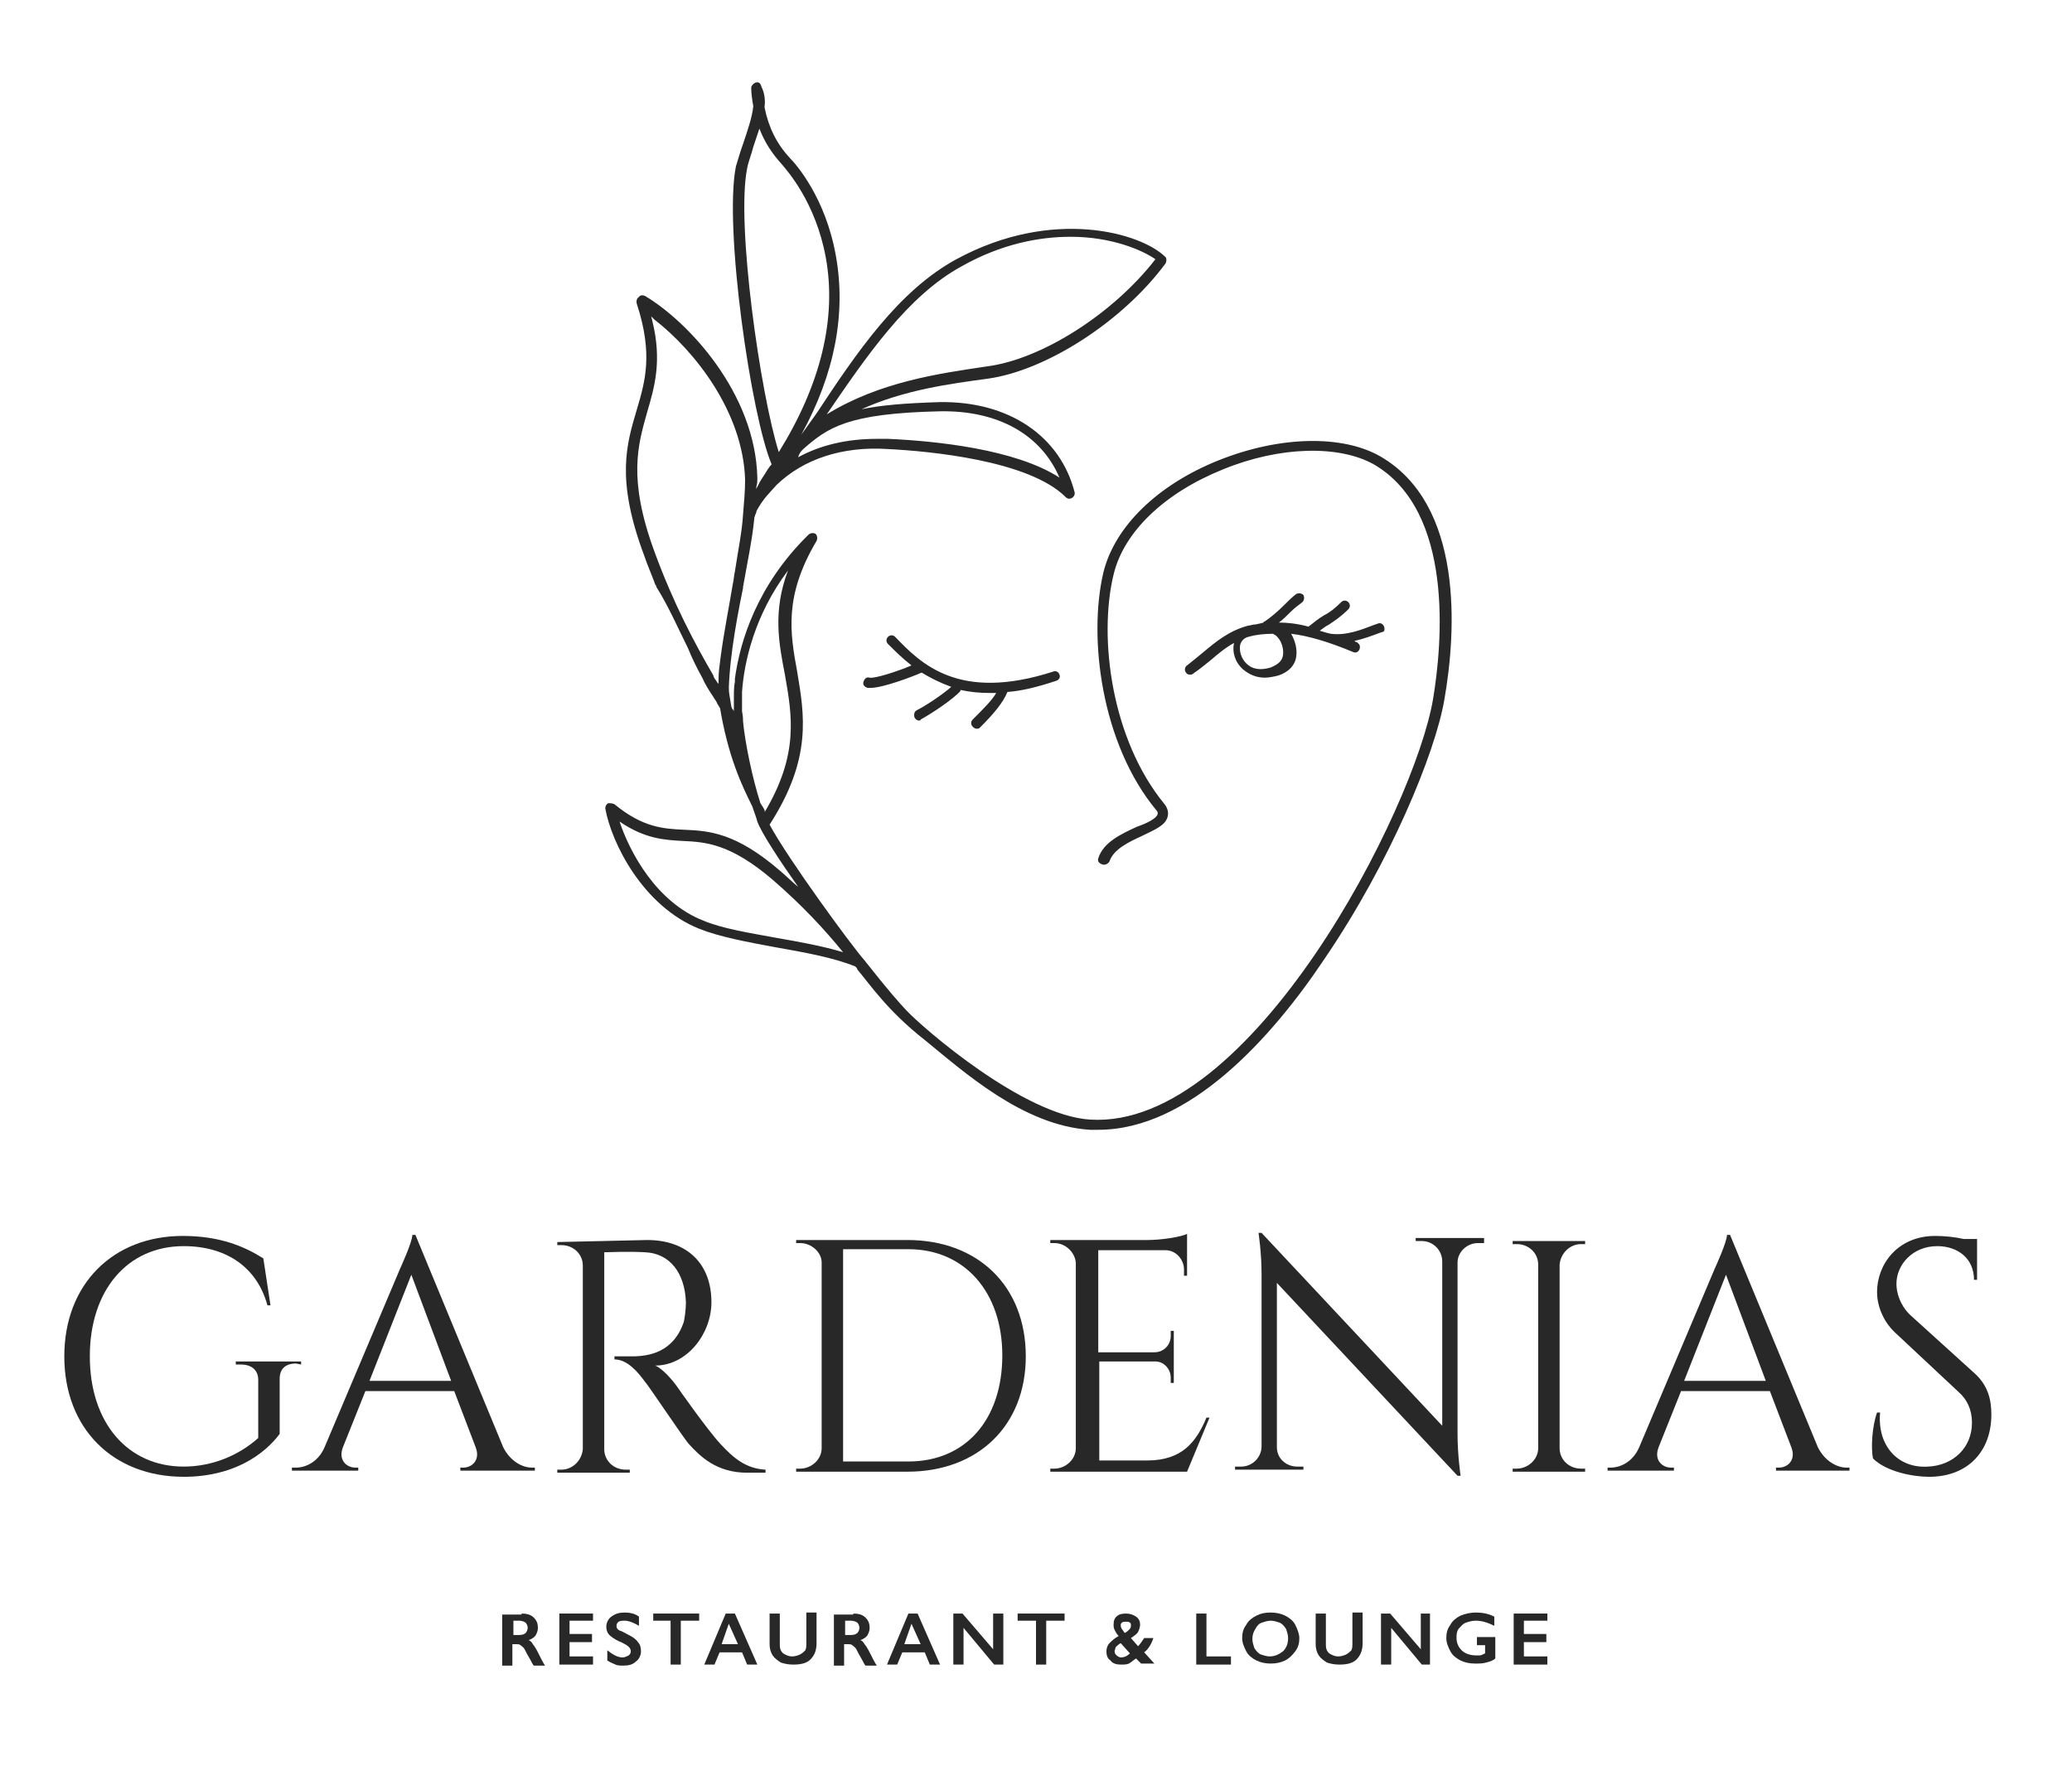 <svg xmlns="http://www.w3.org/2000/svg" xmlns:xlink="http://www.w3.org/1999/xlink" id="Layer_1" x="0px" y="0px" viewBox="0 0 203 173" style="enable-background:new 0 0 203 173;" xml:space="preserve"><style type="text/css">	.st0{clip-path:url(#SVGID_2_);fill:#282828;}</style><g>	<defs>		<rect id="SVGID_1_" x="-119" y="-59.8" width="439.5" height="310.8"></rect>	</defs>	<clipPath id="SVGID_2_">		<use xlink:href="#SVGID_1_" style="overflow:visible;"></use>	</clipPath>	<path class="st0" d="M51.1,158.1c0.5,0,0.9,0.1,1.2,0.4c0.3,0.3,0.4,0.6,0.4,1c0,0.3-0.1,0.5-0.2,0.7c-0.1,0.2-0.4,0.4-0.7,0.5   c0.2,0.1,0.3,0.2,0.4,0.4c0.1,0.1,0.3,0.4,0.5,0.8c0.3,0.6,0.5,1,0.7,1.3h-1.1c-0.1-0.1-0.2-0.3-0.3-0.5c-0.3-0.5-0.5-0.9-0.6-1.1   c-0.1-0.2-0.3-0.3-0.4-0.4c-0.1-0.1-0.3-0.1-0.4-0.1h-0.4v2.1h-1v-5H51.1z M50.9,160.2c0.3,0,0.5-0.1,0.6-0.2   c0.1-0.1,0.2-0.3,0.2-0.5c0-0.2-0.1-0.4-0.2-0.5c-0.1-0.1-0.4-0.2-0.6-0.2h-0.6v1.4H50.9z"></path>	<polygon class="st0" points="58.1,158.1 58.1,158.8 55.8,158.8 55.8,160.1 58,160.1 58,160.9 55.8,160.9 55.8,162.3 58.1,162.3    58.1,163.1 54.8,163.1 54.8,158.1  "></polygon>	<path class="st0" d="M61.2,158c0.5,0,1,0.1,1.4,0.4v0.9c-0.5-0.3-1-0.5-1.4-0.5c-0.2,0-0.4,0-0.6,0.1c-0.1,0.1-0.2,0.2-0.2,0.4   c0,0.2,0.1,0.4,0.4,0.5c0.1,0,0.4,0.2,0.8,0.4c0.4,0.2,0.7,0.4,0.9,0.7c0.2,0.2,0.3,0.5,0.3,0.9c0,0.4-0.2,0.8-0.5,1   c-0.3,0.3-0.7,0.4-1.2,0.4c-0.3,0-0.6,0-0.8-0.1c-0.2-0.1-0.5-0.2-0.8-0.4v-1c0.5,0.4,1,0.7,1.5,0.7c0.2,0,0.4-0.1,0.6-0.2   c0.1-0.1,0.2-0.2,0.2-0.4c0-0.2-0.1-0.4-0.4-0.6c-0.2-0.1-0.5-0.3-0.8-0.4c-0.4-0.2-0.7-0.4-0.9-0.6c-0.2-0.2-0.3-0.5-0.3-0.8   c0-0.4,0.2-0.8,0.5-1C60.3,158.1,60.7,158,61.2,158"></path>	<polygon class="st0" points="68.5,158.1 68.5,158.8 66.7,158.8 66.7,163.1 65.7,163.1 65.7,158.8 64,158.8 64,158.1  "></polygon>	<path class="st0" d="M72,158.1l2.2,5h-1l-0.5-1.2h-2.2l-0.5,1.2h-1l2.1-5H72z M70.7,161.1h1.6l-0.9-2L70.7,161.1z"></path>	<path class="st0" d="M76.4,158.1v2.9c0,0.3,0,0.5,0.1,0.7c0.1,0.2,0.2,0.3,0.4,0.4c0.2,0.1,0.4,0.2,0.7,0.2c0.3,0,0.6-0.1,0.8-0.2   c0.2-0.1,0.4-0.3,0.5-0.4c0.1-0.2,0.1-0.4,0.1-0.8v-2.9h1v3c0,0.7-0.2,1.2-0.6,1.6c-0.4,0.4-1,0.5-1.7,0.5c-0.5,0-0.9-0.1-1.2-0.2   c-0.3-0.2-0.6-0.4-0.8-0.7c-0.2-0.3-0.3-0.7-0.3-1.1v-3H76.4z"></path>	<path class="st0" d="M83.6,158.1c0.5,0,0.9,0.1,1.2,0.4c0.3,0.3,0.4,0.6,0.4,1c0,0.3-0.1,0.5-0.2,0.7c-0.1,0.2-0.4,0.4-0.7,0.5   c0.2,0.1,0.3,0.2,0.4,0.4c0.1,0.1,0.3,0.4,0.5,0.8c0.3,0.6,0.5,1,0.7,1.3h-1.1c-0.1-0.1-0.2-0.3-0.3-0.5c-0.3-0.5-0.5-0.9-0.6-1.1   c-0.1-0.2-0.3-0.3-0.4-0.4c-0.1-0.1-0.3-0.1-0.4-0.1h-0.4v2.1h-1v-5H83.6z M83.4,160.2c0.3,0,0.5-0.1,0.6-0.2   c0.1-0.1,0.2-0.3,0.2-0.5c0-0.2-0.1-0.4-0.2-0.5c-0.1-0.1-0.4-0.2-0.6-0.2h-0.6v1.4H83.4z"></path>	<path class="st0" d="M89.9,158.1l2.2,5h-1l-0.5-1.2h-2.2l-0.5,1.2h-1l2.1-5H89.9z M88.6,161.1h1.6l-0.9-2L88.6,161.1z"></path>	<polygon class="st0" points="94.3,158.1 97.3,161.6 97.3,158.1 98.3,158.1 98.3,163.1 97.4,163.1 94.4,159.5 94.4,163.1    93.4,163.1 93.4,158.1  "></polygon>	<polygon class="st0" points="104.3,158.1 104.3,158.8 102.5,158.8 102.5,163.1 101.5,163.1 101.5,158.8 99.7,158.8 99.7,158.1  "></polygon>	<path class="st0" d="M110.3,158.1c0.4,0,0.7,0.1,1,0.3c0.3,0.2,0.4,0.5,0.4,0.8c0,0.2-0.1,0.5-0.2,0.7s-0.4,0.4-0.7,0.6l0.7,0.8   c0.2-0.2,0.4-0.5,0.6-0.8h0.9c-0.2,0.6-0.5,1.1-0.9,1.4l1,1.1h-1.3l-0.5-0.5c-0.3,0.2-0.5,0.4-0.7,0.5c-0.2,0.1-0.5,0.1-0.8,0.1   c-0.4,0-0.8-0.1-1-0.4c-0.3-0.2-0.4-0.5-0.4-0.9c0-0.3,0.1-0.6,0.3-0.8c0.2-0.2,0.5-0.5,0.9-0.7c-0.2-0.2-0.3-0.4-0.4-0.6   c-0.1-0.2-0.1-0.4-0.1-0.5c0-0.4,0.1-0.7,0.4-0.9C109.6,158.2,109.9,158.1,110.3,158.1 M109.2,161.8c0,0.2,0.1,0.3,0.2,0.4   c0.1,0.1,0.3,0.2,0.4,0.2c0.3,0,0.6-0.1,0.9-0.4l-0.9-1c-0.2,0.1-0.4,0.3-0.5,0.4C109.3,161.5,109.2,161.7,109.2,161.8    M109.8,159.2c0,0.1,0,0.2,0.1,0.4c0.1,0.1,0.2,0.3,0.3,0.4c0.2-0.1,0.3-0.2,0.4-0.3c0.1-0.1,0.2-0.2,0.2-0.4c0-0.1,0-0.3-0.1-0.3   c-0.1-0.1-0.2-0.1-0.4-0.1c-0.1,0-0.3,0-0.4,0.1C109.9,159,109.8,159.1,109.8,159.2"></path>	<polygon class="st0" points="118.2,158.1 118.2,162.3 120.6,162.3 120.6,163.1 117.2,163.1 117.2,158.1  "></polygon>	<path class="st0" d="M124.5,158c0.5,0,1,0.1,1.4,0.3c0.4,0.2,0.8,0.5,1,0.9c0.2,0.4,0.4,0.9,0.4,1.3c0,0.5-0.1,0.9-0.4,1.3   s-0.6,0.7-1,0.9c-0.4,0.2-0.9,0.3-1.4,0.3c-0.5,0-1-0.1-1.4-0.3c-0.4-0.2-0.8-0.5-1-0.9c-0.2-0.4-0.4-0.8-0.4-1.3   c0-0.5,0.1-0.9,0.4-1.3c0.2-0.4,0.6-0.7,1-0.9C123.5,158.1,123.9,158,124.5,158 M122.7,160.6c0,0.3,0.1,0.6,0.2,0.9   c0.2,0.3,0.4,0.5,0.6,0.6c0.3,0.1,0.6,0.2,0.9,0.2c0.5,0,0.9-0.2,1.3-0.5c0.3-0.3,0.5-0.7,0.5-1.3c0-0.3-0.1-0.6-0.2-0.9   c-0.2-0.3-0.4-0.5-0.6-0.6c-0.3-0.1-0.6-0.2-0.9-0.2c-0.3,0-0.6,0.1-0.9,0.2c-0.3,0.1-0.5,0.4-0.6,0.6   C122.8,159.9,122.7,160.2,122.7,160.6"></path>	<path class="st0" d="M129.9,158.1v2.9c0,0.3,0,0.5,0.1,0.7c0.1,0.2,0.2,0.3,0.4,0.4c0.2,0.1,0.4,0.2,0.7,0.2c0.3,0,0.6-0.1,0.8-0.2   c0.2-0.1,0.4-0.3,0.5-0.4c0.1-0.2,0.1-0.4,0.1-0.8v-2.9h1v3c0,0.7-0.2,1.2-0.6,1.6c-0.4,0.4-1,0.5-1.7,0.5c-0.5,0-0.9-0.1-1.2-0.2   c-0.3-0.2-0.6-0.4-0.8-0.7c-0.2-0.3-0.3-0.7-0.3-1.1v-3H129.9z"></path>	<polygon class="st0" points="136.2,158.1 139.2,161.6 139.2,158.1 140.1,158.1 140.1,163.1 139.3,163.1 136.3,159.5 136.3,163.1    135.3,163.1 135.3,158.1  "></polygon>	<path class="st0" d="M144.6,158c0.6,0,1.2,0.1,1.8,0.4v0.9c-0.6-0.3-1.2-0.5-1.8-0.5c-0.4,0-0.7,0.1-1,0.2   c-0.3,0.1-0.5,0.4-0.7,0.6c-0.2,0.3-0.2,0.6-0.2,0.9c0,0.5,0.2,0.9,0.5,1.2c0.3,0.3,0.8,0.5,1.4,0.5c0.2,0,0.3,0,0.4,0   c0.1,0,0.3-0.1,0.5-0.2v-0.8h-0.8v-0.8h1.8v2.1c-0.2,0.2-0.5,0.3-0.9,0.4c-0.3,0.1-0.7,0.1-1.1,0.1c-0.5,0-1-0.1-1.4-0.3   c-0.4-0.2-0.8-0.5-1-0.9c-0.2-0.4-0.4-0.8-0.4-1.3c0-0.5,0.1-0.9,0.4-1.3c0.2-0.4,0.6-0.7,1-0.9C143.6,158.1,144.1,158,144.6,158"></path>	<polygon class="st0" points="151.6,158.1 151.6,158.8 149.3,158.8 149.3,160.1 151.5,160.1 151.5,160.9 149.3,160.9 149.3,162.3    151.6,162.3 151.6,163.1 148.3,163.1 148.3,158.1  "></polygon>	<path class="st0" d="M29,133.6c-1,0-1.6,0.5-1.6,1.5v5.4c-1.5,2-4.5,4.2-9.4,4.2c-6.9,0-11.7-4.7-11.7-11.8   c0-7.1,4.8-11.8,11.6-11.8c3.6,0,6,1,7.9,2.2l0.7,4.6h-0.3c-1-3.7-4-5.8-8.2-5.8c-5.5,0-9.2,4.3-9.2,10.8c0,6.5,3.7,10.8,9.2,10.8   c2.8,0,5.4-1.1,7.3-2.8v-5.7c0-0.9-0.6-1.5-1.7-1.5h-0.5v-0.3h6.4v0.3L29,133.6z"></path>	<path class="st0" d="M49.3,141.8c0.7,1.4,1.9,2,2.8,2h0.3v0.3h-7.3v-0.3h0.3c0.8,0,1.7-0.7,1.2-2l-2.1-5.5h-8.7l-2.2,5.5   c-0.5,1.3,0.4,2,1.2,2h0.3v0.3h-6.5v-0.3H29c1,0,2.2-0.6,2.8-2l7.4-17.5c0,0,1.2-2.6,1.2-3.3h0.3L49.3,141.8z M44.2,135.3   l-3.9-10.4l-4.1,10.4H44.2z"></path>	<path class="st0" d="M63.4,121.5c3.9,0,6.3,2.3,6.3,6.1c0,3.1-2.4,6.2-5.5,6.2c0.7,0.3,1.7,1.4,2.3,2.3c0,0,2.8,4,4.1,5.4   c1.3,1.4,2.5,2.4,4.4,2.5v0.3h-1.8c-3,0-4.6-1.6-5.7-2.8c-0.4-0.4-4-5.8-4.3-6.1c-0.8-1.1-1.8-2.2-3-2.2v-0.3c0,0,0.7,0,1.7,0   c1.7,0,4.1-0.4,5.1-3.4c0.1-0.5,0.2-1.2,0.2-1.9c-0.1-2.9-1.6-4.8-4-4.9c-1.7-0.1-3.6,0-4,0v19.3c0,1.1,0.9,2,2.1,2h0.4l0,0.3h-7.1   l0-0.3h0.4c1.1,0,2-0.9,2.1-2v-18c0-1.1-0.9-2-2.1-2h-0.4l0-0.3L63.4,121.5z"></path>	<path class="st0" d="M88.9,121.5c6.9,0,11.6,4.5,11.6,11.4c0,6.8-4.7,11.3-11.6,11.3H78l0-0.3h0.4c1.1,0,2.1-0.9,2.1-2v-18.2   c0-1-1-1.9-2.1-1.9H78l0-0.3L88.9,121.5z M82.6,143.2h6.4c5.6,0,9.2-4.1,9.2-10.4c0-6.2-3.7-10.4-9.2-10.4h-6.4V143.2z"></path>	<path class="st0" d="M116.3,144.2h-13.4l0-0.3h0.4c1.1,0,2.1-0.9,2.1-2v-18.2c-0.1-1-1-1.9-2.1-1.9h-0.4l0-0.3h9.5   c1.4,0,3.3-0.3,3.9-0.6v1v0.5v2.6l-0.3,0v-0.6c0-1-0.8-1.9-1.8-1.9h-6.6v10h5.5c0.9,0,1.6-0.7,1.6-1.6v-0.5l0.3,0v5.1l-0.3,0v-0.5   c0-0.9-0.7-1.6-1.5-1.6h-5.5v9.7h4.7c3.4,0,4.8-1.8,5.8-4.2h0.3L116.3,144.2z"></path>	<path class="st0" d="M145.4,121.5l0,0.3h-0.6c-1.1,0-2,0.9-2,1.9v16.8c0,2.1,0.3,4.1,0.3,4.1h-0.3l-17.7-18.9v16.1   c0,1.1,0.9,1.9,2,1.9h0.6l0,0.3h-6.7l0-0.3h0.6c1.1,0,2-0.9,2-2v-16.8c0-2.2-0.3-4.1-0.3-4.1h0.3l17.7,18.9v-16.1c0-1.1-0.9-2-2-2   h-0.6l0-0.3H145.4z"></path>	<path class="st0" d="M155.3,144.2h-7.1l0-0.3h0.4c1.1,0,2.1-0.9,2.1-2v-18c0-1.1-0.9-2-2.1-2h-0.4l0-0.3h7.1l0,0.3h-0.4   c-1.1,0-2,0.9-2.1,2v18c0,1.1,0.9,2,2.1,2h0.4L155.3,144.2z"></path>	<path class="st0" d="M178.1,141.8c0.7,1.4,1.9,2,2.8,2h0.3v0.3H174v-0.3h0.3c0.8,0,1.7-0.7,1.2-2l-2.1-5.5h-8.7l-2.2,5.5   c-0.5,1.3,0.4,2,1.2,2h0.3v0.3h-6.5v-0.3h0.3c1,0,2.2-0.6,2.8-2l7.4-17.5c0,0,1.2-2.6,1.2-3.3h0.3L178.1,141.8z M173,135.3   l-3.9-10.4l-4.1,10.4H173z"></path>	<path class="st0" d="M193.5,134.6c1.3,1.2,1.6,2.6,1.6,4c0,3.6-2.3,6.1-6.1,6.1c-1.6,0-4.2-0.5-5.5-1.8c-0.2-1-0.1-3.1,0.4-4.5h0.3   c-0.3,3.3,1.8,5.5,4.7,5.3c2.4-0.1,4.3-1.8,4.3-4.3c0-1.3-0.5-2.3-1.3-3l-6.2-5.8c-1.3-1.2-1.8-2.8-1.8-4c0-2.7,2-5.5,5.7-5.5   c0.9,0,1.9,0.1,2.8,0.3h1.3v0.4v3.6h-0.3c0-2.1-1.6-3.3-3.6-3.3c-2.4,0-4,1.8-4,3.7c0,0.8,0.3,2,1.3,3L193.5,134.6z"></path>	<path class="st0" d="M135.2,44.7c-3.7-2.1-9.8-2-15.8,0.4c-6,2.4-10.2,6.5-11.3,11c-1.5,6.4-0.2,16.8,5.2,23.3   c0.2,0.2,0.1,0.4,0.1,0.4c-0.1,0.4-1.1,0.9-2,1.2c-1.5,0.7-3.3,1.5-3.8,3.1c-0.1,0.3,0.1,0.5,0.4,0.6c0.3,0.1,0.6-0.1,0.7-0.3   c0.4-1.2,1.9-1.9,3.2-2.5c1.2-0.6,2.3-1,2.5-1.9c0.1-0.4,0-0.8-0.3-1.2c0,0,0,0,0,0c-5.2-6.3-6.5-16.3-5-22.5c1-4.2,5-8,10.7-10.3   c5.6-2.3,11.4-2.4,14.8-0.5c7.9,4.6,6.7,17.6,5.8,23c-1.8,10.7-17.8,42.2-33.6,41.2c-6.5-0.4-16.3-8.9-18-10.7   c-1.7-1.8-4-4.8-4.1-4.9c-1.4-1.6-7.6-10.1-9.3-13.3c4.2-6.5,3.4-10.8,2.7-15C77.4,62,76.8,58.4,80,53c0.1-0.2,0.1-0.5-0.1-0.7   c-0.2-0.1-0.5-0.1-0.7,0.1c-5,4.9-6.7,10.4-7.2,14.1c0,0.1,0,0.2,0,0.3c-0.1,0.5-0.1,1-0.1,1.5v0.2c0,0.3,0,0.6,0,0.9   c0,0.6,0,1.1,0.1,1.4c0,0.1,0,0.2,0,0.4c-0.2-1.1-0.4-2.2-0.6-3.5c0,0,0,0,0,0c0-0.2,0-0.3-0.1-0.5c0-0.5,0.1-0.9,0.1-1.4   c0-0.5,0.1-1,0.1-1.5c0.3-5,0.6-9.7,2.6-14.1c0,0,0,0,0,0l0-0.1c0.7-1.3,1.3-1.8,2-2.6C78.7,45,82.5,43.7,87,44   c4,0.2,13.8,1.1,17.4,4.7c0.2,0.2,0.4,0.2,0.6,0.1c0.2-0.1,0.3-0.3,0.3-0.5c-1.4-5.6-6.5-9-13.2-8.9c-3.4,0.1-5.8,0.3-7.7,0.7   c4.2-1.9,8.7-2.5,12.4-3c5.7-0.8,13.2-5.6,17.4-11.3c0.1-0.2,0.1-0.5,0-0.6c-2.4-2.4-11.1-4.9-20.5,0.2c-5.7,3.1-9.8,9.2-13.7,15.1   c-0.5,0.7-1,1.4-1.5,2.1c3.3-6,4.4-11.9,3.4-17.5c-1-5.7-3.9-9-4.5-9.6c-1.3-1.4-2.1-3-2.5-5c0.1-0.7,0-1.4-0.3-2   C74.5,8.1,74.3,8,74,8.1c-0.2,0.1-0.4,0.3-0.4,0.5c0,0.6,0.1,1.2,0.2,1.8c-0.1,1.1-0.6,2.5-1,3.7c-0.3,0.8-0.5,1.6-0.7,2.2   c-1.2,6,1.5,24.5,3.5,29.2c-0.3,0.3-0.5,0.7-0.7,1c-0.2,0.3-0.4,0.6-0.6,1c0,0.1-0.1,0.1-0.1,0.2c-0.4,0.7-0.8,1.3-1.1,2   c-0.2,2-0.6,4.1-1,6.3L72,56h-0.1l0.1,0l0.1,0l0,0c-0.5,2.8-1.1,5.8-1.2,8.4l0,0.4l-0.2-0.4c0,0,0,0,0,0c-0.1,0.7-0.1,1.3-0.2,2   l0,0.5l-0.1-0.1c0,0.5,0,1,0,1.4c0,0.3,0.1,0.6,0.1,0.9c0.8,5,2.2,7.9,3.2,9.9c0.2,0.6,0.4,1.1,0.5,1.5c0.4,1.1,2.1,3.7,4,6.4   c-0.6-0.5-1.1-1-1.8-1.6c-4.3-3.7-6.9-3.9-9.4-4c-2-0.1-4-0.2-6.8-2.5c-0.2-0.1-0.4-0.1-0.6-0.1c-0.2,0.1-0.3,0.3-0.3,0.5   c0.6,3.4,3.7,9.6,9.2,11.8c2,0.8,4.7,1.3,7.4,1.8c2.8,0.5,5.7,1,7.9,1.9c0.1,0.1,0.2,0.2,0.2,0.3c1.2,1.4,2.9,4,6.6,6.9   c3.7,3,9.6,8.4,16.2,8.8c0.3,0,0.5,0,0.8,0c8.9,0,17-9,22.2-16.8c6.4-9.4,10.8-20.1,11.7-25.3C142.7,61.8,143.4,49.4,135.2,44.7    M94.2,26.1c3.9-2.2,7.6-2.9,10.7-2.9c4,0,7,1.3,8.3,2.2c-4.1,5.3-11.1,9.8-16.5,10.5C92,36.6,86.2,37.4,81,40.6   C84.9,34.9,88.9,29,94.2,26.1 M78.7,44c2.4-2.1,4.3-3.5,13.4-3.7c5.7-0.1,9.9,2.3,11.7,6.5C99.5,44,91.6,43.2,87,43   c-0.4,0-0.7,0-1.1,0c-2.9,0-5.5,0.6-7.7,1.8C78.3,44.4,78.5,44.2,78.7,44 M73.2,16.5c0.1-0.6,0.4-1.3,0.6-2.1   c0.2-0.6,0.4-1.2,0.6-1.8c0.5,1.3,1.2,2.4,2.2,3.5c0.5,0.6,3.3,3.7,4.3,9.1c1.1,6-0.5,12.5-4.6,19.1C74.5,38.6,72.1,21.9,73.2,16.5    M74.7,79c-0.1-0.1-0.1-0.2-0.2-0.3c-0.8-2.5-1.5-5.9-1.7-8c0-0.2,0-0.5-0.1-1v-0.6c0-0.2,0-0.5,0-0.8c0-0.2,0-0.4,0-0.5   c0.2-2.9,1.2-7.5,4.5-11.9c-1.5,4-0.9,7.1-0.3,10.2c0.7,4,1.4,7.8-2,13.5C75,79.4,74.8,79.2,74.7,79 M76.1,91.9   c-2.7-0.5-5.3-0.9-7.2-1.7c-4.6-1.8-7.2-6.7-8.2-9.7c2.5,1.7,4.4,1.8,6.2,1.9c2.3,0.1,4.7,0.3,8.8,3.8c3,2.6,5.1,4.9,6.9,7.1   C80.6,92.7,78.4,92.3,76.1,91.9"></path>	<path class="st0" d="M135.6,61.4c-0.1-0.3-0.4-0.4-0.6-0.3l-0.3,0.1c-1.3,0.5-2.8,1.1-4.3,0.9c-0.1,0-0.8-0.2-1.1-0.3   c0.3-0.2,0.5-0.4,0.9-0.6c0.6-0.4,1.2-0.8,1.9-1.5c0.2-0.2,0.2-0.5,0-0.7c-0.2-0.2-0.5-0.2-0.7,0c-0.6,0.6-1.1,1-1.7,1.3   c-0.5,0.3-1,0.7-1.5,1.1c-1.1-0.3-2.1-0.4-2.9-0.4c0.4-0.3,0.7-0.6,1.1-1c0.4-0.4,0.8-0.7,1.2-1c0.2-0.2,0.2-0.5,0.1-0.7   c-0.2-0.2-0.5-0.2-0.7-0.1c-0.4,0.3-0.8,0.7-1.2,1.1c-0.6,0.6-1.3,1.2-1.9,1.6c-0.1,0-0.1,0-0.1,0.1c0,0-0.7,0.2-1,0.2   c0,0-0.4,0.1-0.5,0.1c-1.9,0.5-3.2,1.6-4.4,2.6c-0.6,0.5-1.1,0.9-1.6,1.3c-0.2,0.1-0.3,0.5-0.1,0.7c0.1,0.2,0.3,0.2,0.4,0.2   c0.1,0,0.2,0,0.3-0.1c0.6-0.4,1.2-0.9,1.7-1.3c0.7-0.6,1.4-1.2,2.3-1.7c-0.2,0.9,0.1,1.9,0.9,2.6c0.6,0.5,1.3,0.8,2.1,0.8   c0.4,0,0.9-0.1,1.3-0.2c1-0.3,1.7-1,1.8-1.9c0.1-0.7-0.1-1.5-0.5-2.2c1.7,0.2,3.7,0.8,6.1,1.8c0.2,0.1,0.5,0,0.6-0.3   c0.1-0.3,0-0.5-0.3-0.7c-0.1,0-0.1,0-0.2-0.1c0.9-0.2,1.7-0.5,2.5-0.8l0.3-0.1C135.6,61.9,135.7,61.7,135.6,61.4 M125.7,64.2   c-0.1,0.6-0.5,0.9-1.2,1.2c-1,0.3-1.8,0.2-2.4-0.4c-0.5-0.5-0.7-1.2-0.6-1.8c0.1-0.4,0.4-0.7,0.8-0.8c0.7-0.2,1.5-0.3,2.4-0.3   c0.1,0,0.1,0.1,0.2,0.1C125.5,62.6,125.8,63.5,125.7,64.2"></path>	<path class="st0" d="M95.3,70.5c-0.2,0.2-0.2,0.5,0,0.7c0.1,0.1,0.2,0.2,0.4,0.2c0.1,0,0.2,0,0.3-0.1c1.4-1.4,2.3-2.5,2.7-3.5   c1.4-0.1,3-0.5,4.8-1.1c0.3-0.1,0.4-0.4,0.3-0.6c-0.1-0.3-0.4-0.4-0.6-0.3c-9.3,3-13-0.8-15.5-3.4c-0.2-0.2-0.5-0.2-0.7,0   c-0.2,0.2-0.2,0.5,0,0.7c0.6,0.6,1.4,1.4,2.3,2.1c-1.4,0.6-3.6,1.3-4.1,1.2c-0.3-0.1-0.5,0.1-0.6,0.4c-0.1,0.3,0.1,0.5,0.4,0.6   c0.1,0,0.2,0,0.3,0c1.2,0,4.1-1.1,5-1.5c0.8,0.5,1.8,1,2.9,1.4c-0.8,0.7-2.4,1.8-3.4,2.3c-0.2,0.1-0.3,0.4-0.2,0.7   c0.1,0.2,0.3,0.3,0.4,0.3c0.1,0,0.2,0,0.2-0.1c1.1-0.6,3.2-2,3.9-2.8c0,0,0,0,0-0.1c0.9,0.2,1.8,0.3,2.9,0.3c0.2,0,0.4,0,0.6,0   C97.2,68.6,96.4,69.4,95.3,70.5"></path>	<path class="st0" d="M74.2,46.8c-0.2-8.3-6.8-15.3-11-17.8c-0.2-0.1-0.5-0.1-0.6,0.1c-0.2,0.1-0.3,0.4-0.2,0.7   c1.6,4.9,0.8,7.6,0,10.3c-1,3.4-2.1,6.8,0.7,14.3c0.3,0.9,0.7,1.8,1,2.6c0,0.1,0.1,0.2,0.1,0.3l0.1,0.1h0l0,0.1   c1.2,1.9,2.1,4,3.1,6c0.4,1,0.9,2,1.4,2.9c0.3,0.7,0.7,1.3,1.1,1.9c0.1,0.2,0.3,0.4,0.4,0.7c0.1,0.1,0.1,0.2,0.2,0.3   c0.1,0.2,0.3,0.5,0.4,0.7c0.2,0.3,0.4,0.7,0.6,1c0,0.1,0.1,0.1,0.1,0.1c0.3,0.6,0.6,1.2,0.8,1.7c0.1-0.4,0.1-0.8,0.2-1.2   c0-0.3,0-0.5,0-0.8c-0.2-0.3-0.3-0.5-0.5-0.8c-0.1-0.2-0.2-0.4-0.4-0.6c0,0,0,0,0,0l-0.1-0.2l-0.2-0.3c-0.1-3.3,0.6-7.4,1.4-11.3   l0-0.1c0.4-2.3,0.9-4.6,1.1-6.7c0-0.2,0.1-0.4,0.1-0.6c0.1-0.7,0.1-1.5,0.1-2.2c0-0.1,0-0.2,0-0.3C74.2,47.4,74.2,47.1,74.2,46.8    M70.4,66.5l0,0.5l-0.1-0.1l-0.2-0.3c-0.1-0.1-0.2-0.3-0.2-0.4c-1.8-3.1-3.9-7-5.8-12.2c-2.6-7.1-1.6-10.4-0.7-13.6   c0.7-2.4,1.5-5,0.5-9l-0.1-0.4l0.3,0.3c4,3.1,8.7,9.1,8.9,15.7c0,1.1-0.1,2.2-0.2,3.4C72.7,52.1,72.3,54,72,56v0   c-0.1,0.4-0.1,0.8-0.2,1.2h-0.1l0.1,0v0c-0.4,2.4-0.9,4.9-1.2,7.2C70.5,65.2,70.4,65.8,70.4,66.5"></path></g></svg>